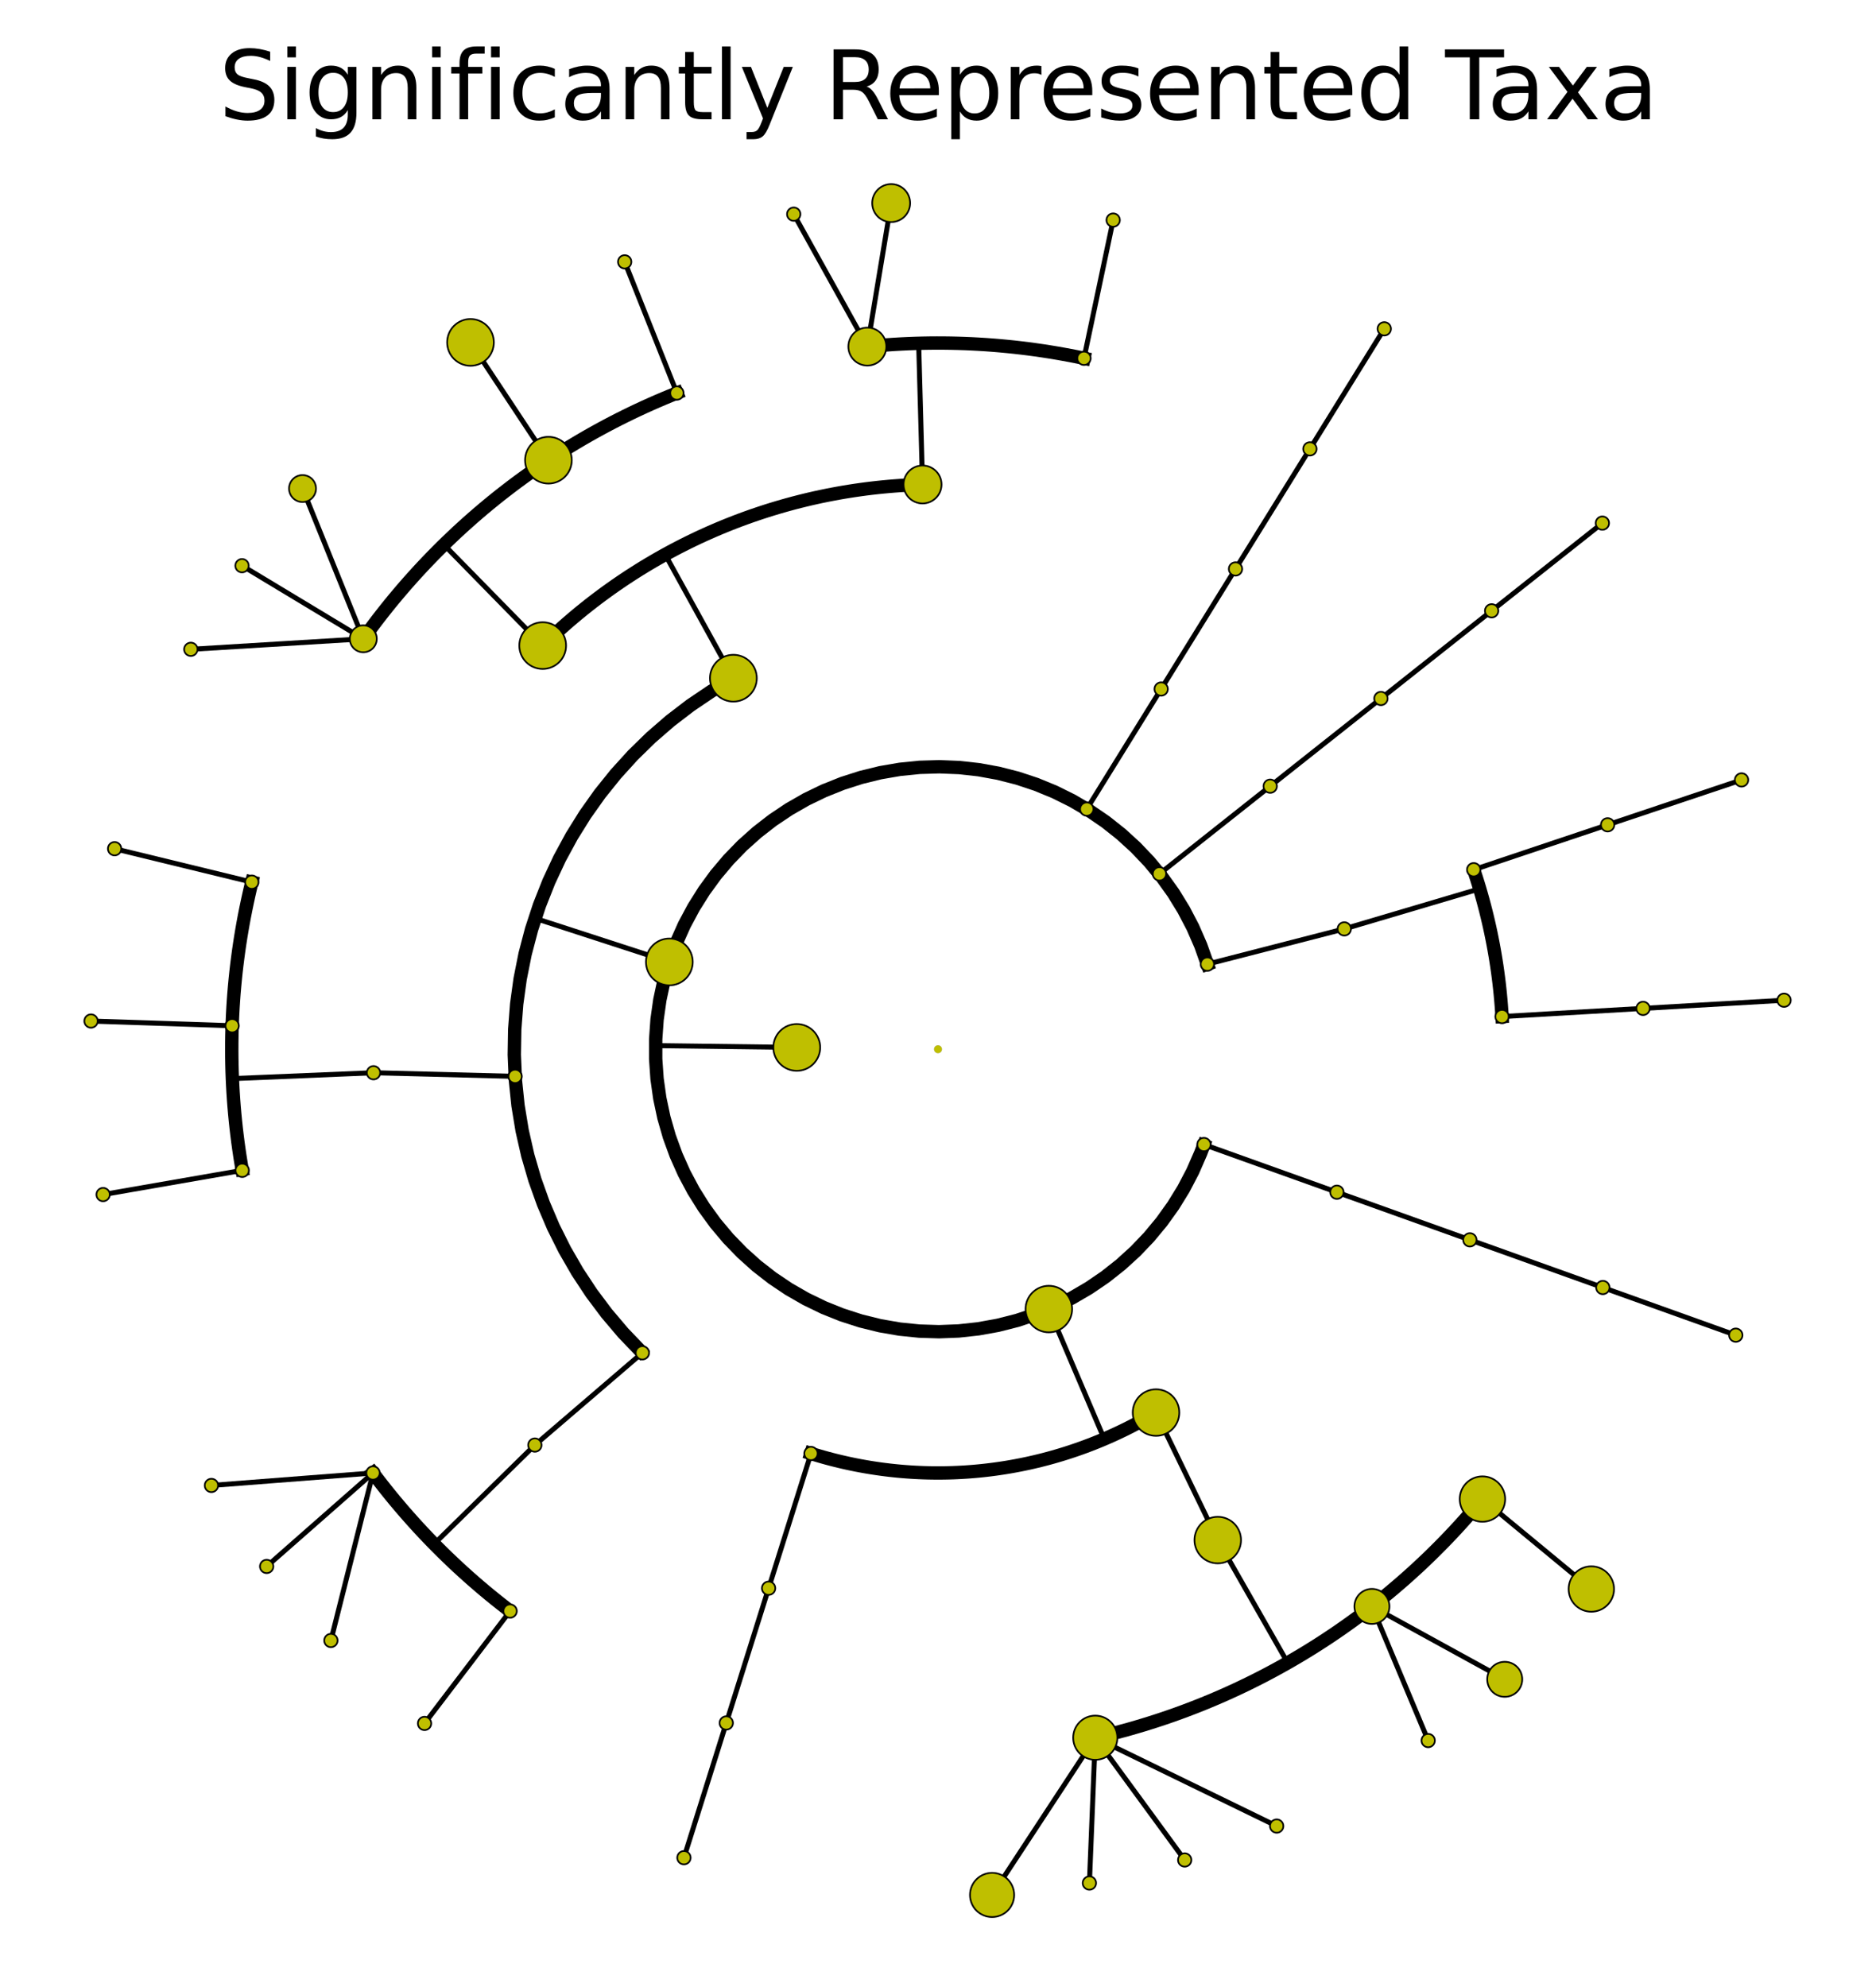 <?xml version="1.0" encoding="utf-8" standalone="no"?>
<!DOCTYPE svg PUBLIC "-//W3C//DTD SVG 1.1//EN"
  "http://www.w3.org/Graphics/SVG/1.1/DTD/svg11.dtd">
<svg xmlns:xlink="http://www.w3.org/1999/xlink" width="280.512pt" height="297.15pt" viewBox="0 0 280.512 297.15" xmlns="http://www.w3.org/2000/svg" version="1.1">
 <defs>
  <style type="text/css">*{stroke-linejoin: round; stroke-linecap: butt}</style>
 </defs>
 <g id="figure_1">
  <g id="patch_1">
   <path d="M -0 297.15 
L 280.512 297.15 
L 280.512 0 
L -0 0 
z
" style="fill: #ffffff"/>
  </g>
  <g id="axes_1">
   <g id="matplotlib.axis_1"/>
   <g id="matplotlib.axis_2"/>
   <g id="line2d_1">
    <path d="M 245.679 150.785 
L 266.764 149.564 
" clip-path="url(#p74cd8c6cef)" style="fill: none; stroke: #000000; stroke-width: 0.75; stroke-linecap: square"/>
   </g>
   <g id="line2d_2">
    <path d="M 224.595 152.007 
L 245.679 150.785 
" clip-path="url(#p74cd8c6cef)" style="fill: none; stroke: #000000; stroke-width: 0.75; stroke-linecap: square"/>
   </g>
   <g id="line2d_3"/>
   <g id="line2d_4">
    <path d="M 240.382 123.335 
L 260.407 116.623 
" clip-path="url(#p74cd8c6cef)" style="fill: none; stroke: #000000; stroke-width: 0.75; stroke-linecap: square"/>
   </g>
   <g id="line2d_5">
    <path d="M 220.357 130.047 
L 240.382 123.335 
" clip-path="url(#p74cd8c6cef)" style="fill: none; stroke: #000000; stroke-width: 0.75; stroke-linecap: square"/>
   </g>
   <g id="line2d_6"/>
   <g id="line2d_7">
    <path d="M 201.007 138.898 
L 221.257 132.899 
" clip-path="url(#p74cd8c6cef)" style="fill: none; stroke: #000000; stroke-width: 0.75; stroke-linecap: square"/>
   </g>
   <g id="line2d_8">
    <path d="M 224.595 152.007 
L 224.541 151.164 
L 224.48 150.321 
L 224.41 149.479 
L 224.332 148.638 
L 224.245 147.798 
L 224.15 146.959 
L 224.046 146.12 
L 223.934 145.283 
L 223.814 144.447 
L 223.685 143.612 
L 223.548 142.778 
L 223.403 141.946 
L 223.249 141.115 
L 223.087 140.286 
L 222.917 139.458 
L 222.739 138.633 
L 222.552 137.809 
L 222.357 136.987 
L 222.154 136.167 
L 221.943 135.349 
L 221.723 134.533 
L 221.495 133.72 
L 221.26 132.908 
L 221.016 132.1 
L 220.764 131.293 
L 220.504 130.489 
" clip-path="url(#p74cd8c6cef)" style="fill: none; stroke: #000000; stroke-width: 2; stroke-linecap: square"/>
   </g>
   <g id="line2d_9">
    <path d="M 180.534 144.171 
L 201.007 138.898 
" clip-path="url(#p74cd8c6cef)" style="fill: none; stroke: #000000; stroke-width: 0.75; stroke-linecap: square"/>
   </g>
   <g id="line2d_10"/>
   <g id="line2d_11">
    <path d="M 223.041 91.334 
L 239.597 78.222 
" clip-path="url(#p74cd8c6cef)" style="fill: none; stroke: #000000; stroke-width: 0.75; stroke-linecap: square"/>
   </g>
   <g id="line2d_12">
    <path d="M 206.484 104.446 
L 223.041 91.334 
" clip-path="url(#p74cd8c6cef)" style="fill: none; stroke: #000000; stroke-width: 0.75; stroke-linecap: square"/>
   </g>
   <g id="line2d_13"/>
   <g id="line2d_14">
    <path d="M 189.927 117.558 
L 206.484 104.446 
" clip-path="url(#p74cd8c6cef)" style="fill: none; stroke: #000000; stroke-width: 0.75; stroke-linecap: square"/>
   </g>
   <g id="line2d_15"/>
   <g id="line2d_16">
    <path d="M 173.37 130.67 
L 189.927 117.558 
" clip-path="url(#p74cd8c6cef)" style="fill: none; stroke: #000000; stroke-width: 0.75; stroke-linecap: square"/>
   </g>
   <g id="line2d_17"/>
   <g id="line2d_18">
    <path d="M 195.865 67.122 
L 206.987 49.167 
" clip-path="url(#p74cd8c6cef)" style="fill: none; stroke: #000000; stroke-width: 0.75; stroke-linecap: square"/>
   </g>
   <g id="line2d_19">
    <path d="M 184.743 85.076 
L 195.865 67.122 
" clip-path="url(#p74cd8c6cef)" style="fill: none; stroke: #000000; stroke-width: 0.75; stroke-linecap: square"/>
   </g>
   <g id="line2d_20"/>
   <g id="line2d_21">
    <path d="M 173.621 103.031 
L 184.743 85.076 
" clip-path="url(#p74cd8c6cef)" style="fill: none; stroke: #000000; stroke-width: 0.75; stroke-linecap: square"/>
   </g>
   <g id="line2d_22"/>
   <g id="line2d_23">
    <path d="M 162.5 120.985 
L 173.621 103.031 
" clip-path="url(#p74cd8c6cef)" style="fill: none; stroke: #000000; stroke-width: 0.75; stroke-linecap: square"/>
   </g>
   <g id="line2d_24"/>
   <g id="line2d_25">
    <path d="M 162.083 53.574 
L 166.448 32.91 
" clip-path="url(#p74cd8c6cef)" style="fill: none; stroke: #000000; stroke-width: 0.75; stroke-linecap: square"/>
   </g>
   <g id="line2d_26">
    <path d="M 129.689 51.824 
L 133.252 30.368 
" clip-path="url(#p74cd8c6cef)" style="fill: none; stroke: #000000; stroke-width: 0.75; stroke-linecap: square"/>
   </g>
   <g id="line2d_27">
    <path d="M 129.689 51.824 
L 118.685 32.023 
" clip-path="url(#p74cd8c6cef)" style="fill: none; stroke: #000000; stroke-width: 0.75; stroke-linecap: square"/>
   </g>
   <g id="line2d_28">
    <path d="M 137.944 72.445 
L 137.365 51.333 
" clip-path="url(#p74cd8c6cef)" style="fill: none; stroke: #000000; stroke-width: 0.75; stroke-linecap: square"/>
   </g>
   <g id="line2d_29">
    <path d="M 162.083 53.574 
L 161.049 53.361 
L 160.012 53.158 
L 158.974 52.966 
L 157.934 52.784 
L 156.892 52.612 
L 155.848 52.451 
L 154.803 52.301 
L 153.756 52.16 
L 152.708 52.031 
L 151.659 51.911 
L 150.609 51.803 
L 149.557 51.704 
L 148.505 51.616 
L 147.452 51.539 
L 146.398 51.473 
L 145.343 51.416 
L 144.288 51.371 
L 143.233 51.336 
L 142.177 51.311 
L 141.121 51.297 
L 140.065 51.294 
L 139.009 51.301 
L 137.954 51.319 
L 136.898 51.347 
L 135.843 51.386 
L 134.788 51.435 
L 133.733 51.495 
L 132.68 51.566 
L 131.627 51.647 
L 130.575 51.739 
" clip-path="url(#p74cd8c6cef)" style="fill: none; stroke: #000000; stroke-width: 2; stroke-linecap: square"/>
   </g>
   <g id="line2d_30">
    <path d="M 101.214 58.776 
L 93.406 39.153 
" clip-path="url(#p74cd8c6cef)" style="fill: none; stroke: #000000; stroke-width: 0.75; stroke-linecap: square"/>
   </g>
   <g id="line2d_31">
    <path d="M 82.004 68.814 
L 70.353 51.198 
" clip-path="url(#p74cd8c6cef)" style="fill: none; stroke: #000000; stroke-width: 0.75; stroke-linecap: square"/>
   </g>
   <g id="line2d_32">
    <path d="M 54.321 95.522 
L 45.237 73.053 
" clip-path="url(#p74cd8c6cef)" style="fill: none; stroke: #000000; stroke-width: 0.75; stroke-linecap: square"/>
   </g>
   <g id="line2d_33">
    <path d="M 54.321 95.522 
L 36.189 84.589 
" clip-path="url(#p74cd8c6cef)" style="fill: none; stroke: #000000; stroke-width: 0.75; stroke-linecap: square"/>
   </g>
   <g id="line2d_34">
    <path d="M 54.321 95.522 
L 28.534 97.092 
" clip-path="url(#p74cd8c6cef)" style="fill: none; stroke: #000000; stroke-width: 0.75; stroke-linecap: square"/>
   </g>
   <g id="line2d_35">
    <path d="M 81.146 96.537 
L 66.369 81.448 
" clip-path="url(#p74cd8c6cef)" style="fill: none; stroke: #000000; stroke-width: 0.75; stroke-linecap: square"/>
   </g>
   <g id="line2d_36">
    <path d="M 101.214 58.776 
L 100.235 59.171 
L 99.26 59.577 
L 98.288 59.991 
L 97.322 60.416 
L 96.359 60.85 
L 95.401 61.294 
L 94.447 61.747 
L 93.498 62.21 
L 92.553 62.682 
L 91.614 63.164 
L 90.679 63.655 
L 89.749 64.156 
L 88.824 64.665 
L 87.904 65.184 
L 86.99 65.712 
L 86.081 66.249 
L 85.177 66.796 
L 84.279 67.351 
L 83.386 67.915 
L 82.499 68.488 
L 81.618 69.07 
L 80.743 69.661 
L 79.873 70.261 
L 79.01 70.869 
L 78.153 71.486 
L 77.302 72.111 
L 76.457 72.745 
L 75.619 73.387 
L 74.787 74.037 
L 73.962 74.696 
L 73.143 75.363 
L 72.331 76.038 
L 71.526 76.722 
L 70.728 77.413 
L 69.937 78.112 
L 69.152 78.819 
L 68.375 79.534 
L 67.605 80.257 
L 66.842 80.987 
L 66.087 81.725 
L 65.339 82.471 
L 64.599 83.223 
L 63.866 83.984 
L 63.14 84.751 
L 62.423 85.526 
L 61.713 86.308 
L 61.011 87.097 
L 60.317 87.893 
L 59.631 88.696 
L 58.953 89.505 
L 58.283 90.322 
L 57.622 91.145 
L 56.968 91.974 
L 56.323 92.81 
L 55.687 93.653 
L 55.059 94.502 
L 54.439 95.357 
" clip-path="url(#p74cd8c6cef)" style="fill: none; stroke: #000000; stroke-width: 2; stroke-linecap: square"/>
   </g>
   <g id="line2d_37">
    <path d="M 109.659 101.411 
L 99.46 82.917 
" clip-path="url(#p74cd8c6cef)" style="fill: none; stroke: #000000; stroke-width: 0.75; stroke-linecap: square"/>
   </g>
   <g id="line2d_38">
    <path d="M 137.944 72.445 
L 137.099 72.473 
L 136.255 72.509 
L 135.411 72.553 
L 134.568 72.605 
L 133.726 72.667 
L 132.884 72.736 
L 132.043 72.814 
L 131.202 72.9 
L 130.363 72.995 
L 129.524 73.098 
L 128.687 73.21 
L 127.851 73.33 
L 127.016 73.458 
L 126.182 73.594 
L 125.35 73.739 
L 124.519 73.893 
L 123.69 74.054 
L 122.862 74.224 
L 122.036 74.402 
L 121.212 74.588 
L 120.39 74.783 
L 119.57 74.986 
L 118.752 75.196 
L 117.936 75.416 
L 117.123 75.643 
L 116.311 75.878 
L 115.502 76.122 
L 114.696 76.373 
L 113.892 76.633 
L 113.091 76.901 
L 112.292 77.176 
L 111.496 77.46 
L 110.703 77.751 
L 109.913 78.051 
L 109.127 78.358 
L 108.343 78.674 
L 107.562 78.997 
L 106.785 79.327 
L 106.011 79.666 
L 105.24 80.012 
L 104.473 80.366 
L 103.71 80.728 
L 102.95 81.097 
L 102.194 81.474 
L 101.442 81.858 
L 100.693 82.25 
L 99.949 82.65 
L 99.208 83.056 
L 98.472 83.471 
L 97.74 83.892 
L 97.012 84.321 
L 96.288 84.757 
L 95.569 85.2 
L 94.855 85.651 
L 94.144 86.108 
L 93.439 86.573 
L 92.738 87.045 
L 92.042 87.523 
L 91.351 88.009 
L 90.664 88.501 
L 89.983 89.001 
L 89.306 89.507 
L 88.635 90.02 
L 87.969 90.539 
L 87.308 91.065 
L 86.652 91.598 
L 86.002 92.137 
L 85.357 92.683 
L 84.718 93.235 
L 84.084 93.794 
L 83.456 94.359 
L 82.834 94.93 
L 82.217 95.507 
L 81.606 96.091 
" clip-path="url(#p74cd8c6cef)" style="fill: none; stroke: #000000; stroke-width: 2; stroke-linecap: square"/>
   </g>
   <g id="line2d_39">
    <path d="M 37.655 131.906 
L 17.135 126.909 
" clip-path="url(#p74cd8c6cef)" style="fill: none; stroke: #000000; stroke-width: 0.75; stroke-linecap: square"/>
   </g>
   <g id="line2d_40">
    <path d="M 34.714 153.381 
L 13.606 152.678 
" clip-path="url(#p74cd8c6cef)" style="fill: none; stroke: #000000; stroke-width: 0.75; stroke-linecap: square"/>
   </g>
   <g id="line2d_41">
    <path d="M 36.22 175.003 
L 15.413 178.625 
" clip-path="url(#p74cd8c6cef)" style="fill: none; stroke: #000000; stroke-width: 0.75; stroke-linecap: square"/>
   </g>
   <g id="line2d_42">
    <path d="M 55.849 160.408 
L 34.747 161.287 
" clip-path="url(#p74cd8c6cef)" style="fill: none; stroke: #000000; stroke-width: 0.75; stroke-linecap: square"/>
   </g>
   <g id="line2d_43">
    <path d="M 37.655 131.906 
L 37.41 132.933 
L 37.176 133.963 
L 36.952 134.995 
L 36.738 136.029 
L 36.534 137.065 
L 36.341 138.104 
L 36.158 139.144 
L 35.986 140.185 
L 35.824 141.229 
L 35.673 142.274 
L 35.532 143.321 
L 35.401 144.369 
L 35.281 145.418 
L 35.172 146.468 
L 35.073 147.519 
L 34.984 148.572 
L 34.906 149.625 
L 34.839 150.679 
L 34.782 151.733 
L 34.736 152.788 
L 34.7 153.843 
L 34.675 154.899 
L 34.66 155.955 
L 34.656 157.011 
L 34.663 158.067 
L 34.68 159.123 
L 34.707 160.178 
L 34.745 161.234 
L 34.794 162.289 
L 34.853 163.343 
L 34.923 164.397 
L 35.003 165.45 
L 35.094 166.502 
L 35.195 167.553 
L 35.307 168.603 
L 35.429 169.652 
L 35.562 170.699 
L 35.706 171.746 
L 35.859 172.79 
L 36.024 173.833 
L 36.198 174.875 
" clip-path="url(#p74cd8c6cef)" style="fill: none; stroke: #000000; stroke-width: 2; stroke-linecap: square"/>
   </g>
   <g id="line2d_44">
    <path d="M 77.026 160.951 
L 55.849 160.408 
" clip-path="url(#p74cd8c6cef)" style="fill: none; stroke: #000000; stroke-width: 0.75; stroke-linecap: square"/>
   </g>
   <g id="line2d_45"/>
   <g id="line2d_46">
    <path d="M 55.775 220.253 
L 31.611 222.119 
" clip-path="url(#p74cd8c6cef)" style="fill: none; stroke: #000000; stroke-width: 0.75; stroke-linecap: square"/>
   </g>
   <g id="line2d_47">
    <path d="M 55.775 220.253 
L 39.872 234.23 
" clip-path="url(#p74cd8c6cef)" style="fill: none; stroke: #000000; stroke-width: 0.75; stroke-linecap: square"/>
   </g>
   <g id="line2d_48">
    <path d="M 55.775 220.253 
L 49.476 245.307 
" clip-path="url(#p74cd8c6cef)" style="fill: none; stroke: #000000; stroke-width: 0.75; stroke-linecap: square"/>
   </g>
   <g id="line2d_49">
    <path d="M 76.275 240.905 
L 63.479 257.707 
" clip-path="url(#p74cd8c6cef)" style="fill: none; stroke: #000000; stroke-width: 0.75; stroke-linecap: square"/>
   </g>
   <g id="line2d_50">
    <path d="M 79.976 216.081 
L 64.905 230.878 
" clip-path="url(#p74cd8c6cef)" style="fill: none; stroke: #000000; stroke-width: 0.75; stroke-linecap: square"/>
   </g>
   <g id="line2d_51">
    <path d="M 55.775 220.253 
L 56.413 221.094 
L 57.059 221.929 
L 57.714 222.758 
L 58.376 223.58 
L 59.047 224.396 
L 59.726 225.204 
L 60.413 226.006 
L 61.109 226.801 
L 61.812 227.589 
L 62.522 228.37 
L 63.241 229.144 
L 63.967 229.91 
L 64.701 230.67 
L 65.443 231.421 
L 66.192 232.166 
L 66.948 232.903 
L 67.712 233.632 
L 68.483 234.353 
L 69.261 235.067 
L 70.046 235.773 
L 70.839 236.471 
L 71.638 237.162 
L 72.444 237.844 
L 73.257 238.518 
L 74.077 239.184 
L 74.903 239.841 
L 75.735 240.491 
" clip-path="url(#p74cd8c6cef)" style="fill: none; stroke: #000000; stroke-width: 2; stroke-linecap: square"/>
   </g>
   <g id="line2d_52">
    <path d="M 96.054 202.289 
L 79.976 216.081 
" clip-path="url(#p74cd8c6cef)" style="fill: none; stroke: #000000; stroke-width: 0.75; stroke-linecap: square"/>
   </g>
   <g id="line2d_53"/>
   <g id="line2d_54">
    <path d="M 100.084 143.839 
L 79.998 137.311 
" clip-path="url(#p74cd8c6cef)" style="fill: none; stroke: #000000; stroke-width: 0.75; stroke-linecap: square"/>
   </g>
   <g id="line2d_55">
    <path d="M 109.659 101.411 
L 106.387 103.346 
L 103.237 105.473 
L 100.22 107.786 
L 97.347 110.275 
L 94.629 112.932 
L 92.075 115.747 
L 89.694 118.71 
L 87.496 121.81 
L 85.487 125.037 
L 83.675 128.379 
L 82.067 131.823 
L 80.669 135.357 
L 79.484 138.969 
L 78.519 142.645 
L 77.776 146.373 
L 77.257 150.139 
L 76.965 153.928 
L 76.902 157.729 
L 77.066 161.526 
L 77.457 165.307 
L 78.075 169.058 
L 78.916 172.765 
L 79.978 176.414 
L 81.257 179.994 
L 82.748 183.49 
L 84.447 186.89 
L 86.346 190.183 
L 88.439 193.356 
L 90.718 196.397 
L 93.176 199.297 
L 95.804 202.043 
L 95.804 202.043 
" clip-path="url(#p74cd8c6cef)" style="fill: none; stroke: #000000; stroke-width: 2; stroke-linecap: square"/>
   </g>
   <g id="line2d_56">
    <path d="M 108.599 257.637 
L 102.267 277.786 
" clip-path="url(#p74cd8c6cef)" style="fill: none; stroke: #000000; stroke-width: 0.75; stroke-linecap: square"/>
   </g>
   <g id="line2d_57">
    <path d="M 114.93 237.488 
L 108.599 257.637 
" clip-path="url(#p74cd8c6cef)" style="fill: none; stroke: #000000; stroke-width: 0.75; stroke-linecap: square"/>
   </g>
   <g id="line2d_58"/>
   <g id="line2d_59">
    <path d="M 121.262 217.34 
L 114.93 237.488 
" clip-path="url(#p74cd8c6cef)" style="fill: none; stroke: #000000; stroke-width: 0.75; stroke-linecap: square"/>
   </g>
   <g id="line2d_60"/>
   <g id="line2d_61">
    <path d="M 163.77 259.843 
L 148.344 283.355 
" clip-path="url(#p74cd8c6cef)" style="fill: none; stroke: #000000; stroke-width: 0.75; stroke-linecap: square"/>
   </g>
   <g id="line2d_62">
    <path d="M 163.77 259.843 
L 162.895 281.575 
" clip-path="url(#p74cd8c6cef)" style="fill: none; stroke: #000000; stroke-width: 0.75; stroke-linecap: square"/>
   </g>
   <g id="line2d_63">
    <path d="M 163.77 259.843 
L 177.144 278.126 
" clip-path="url(#p74cd8c6cef)" style="fill: none; stroke: #000000; stroke-width: 0.75; stroke-linecap: square"/>
   </g>
   <g id="line2d_64">
    <path d="M 163.77 259.843 
L 190.9 273.054 
" clip-path="url(#p74cd8c6cef)" style="fill: none; stroke: #000000; stroke-width: 0.75; stroke-linecap: square"/>
   </g>
   <g id="line2d_65">
    <path d="M 205.141 240.208 
L 213.549 260.267 
" clip-path="url(#p74cd8c6cef)" style="fill: none; stroke: #000000; stroke-width: 0.75; stroke-linecap: square"/>
   </g>
   <g id="line2d_66">
    <path d="M 205.141 240.208 
L 224.998 251.11 
" clip-path="url(#p74cd8c6cef)" style="fill: none; stroke: #000000; stroke-width: 0.75; stroke-linecap: square"/>
   </g>
   <g id="line2d_67">
    <path d="M 221.663 224.157 
L 237.944 237.61 
" clip-path="url(#p74cd8c6cef)" style="fill: none; stroke: #000000; stroke-width: 0.75; stroke-linecap: square"/>
   </g>
   <g id="line2d_68">
    <path d="M 182.086 230.291 
L 192.543 248.64 
" clip-path="url(#p74cd8c6cef)" style="fill: none; stroke: #000000; stroke-width: 0.75; stroke-linecap: square"/>
   </g>
   <g id="line2d_69">
    <path d="M 163.77 259.843 
L 164.798 259.602 
L 165.824 259.352 
L 166.847 259.091 
L 167.868 258.82 
L 168.886 258.539 
L 169.901 258.247 
L 170.913 257.946 
L 171.922 257.634 
L 172.928 257.313 
L 173.93 256.981 
L 174.929 256.639 
L 175.925 256.287 
L 176.917 255.926 
L 177.906 255.554 
L 178.89 255.173 
L 179.871 254.781 
L 180.848 254.38 
L 181.821 253.97 
L 182.79 253.549 
L 183.754 253.119 
L 184.714 252.679 
L 185.67 252.23 
L 186.621 251.771 
L 187.567 251.303 
L 188.509 250.825 
L 189.446 250.338 
L 190.378 249.841 
L 191.305 249.335 
L 192.227 248.82 
L 193.143 248.296 
L 194.055 247.762 
L 194.961 247.22 
L 195.861 246.668 
L 196.756 246.108 
L 197.645 245.538 
L 198.529 244.96 
L 199.407 244.373 
L 200.278 243.777 
L 201.144 243.172 
L 202.004 242.559 
L 202.857 241.937 
L 203.705 241.307 
L 204.546 240.668 
L 205.38 240.021 
L 206.208 239.366 
L 207.03 238.702 
L 207.844 238.031 
L 208.652 237.351 
L 209.453 236.663 
L 210.248 235.967 
L 211.035 235.263 
L 211.815 234.551 
L 212.588 233.832 
L 213.354 233.105 
L 214.112 232.37 
L 214.863 231.627 
L 215.607 230.878 
L 216.343 230.12 
L 217.071 229.356 
L 217.792 228.584 
L 218.505 227.805 
L 219.21 227.019 
L 219.908 226.226 
L 220.597 225.426 
L 221.278 224.619 
" clip-path="url(#p74cd8c6cef)" style="fill: none; stroke: #000000; stroke-width: 2; stroke-linecap: square"/>
   </g>
   <g id="line2d_70">
    <path d="M 172.857 211.223 
L 182.086 230.291 
" clip-path="url(#p74cd8c6cef)" style="fill: none; stroke: #000000; stroke-width: 0.75; stroke-linecap: square"/>
   </g>
   <g id="line2d_71"/>
   <g id="line2d_72">
    <path d="M 156.83 195.746 
L 165.117 215.173 
" clip-path="url(#p74cd8c6cef)" style="fill: none; stroke: #000000; stroke-width: 0.75; stroke-linecap: square"/>
   </g>
   <g id="line2d_73">
    <path d="M 121.262 217.34 
L 121.867 217.527 
L 122.474 217.707 
L 123.083 217.882 
L 123.694 218.051 
L 124.306 218.213 
L 124.92 218.37 
L 125.536 218.52 
L 126.153 218.664 
L 126.771 218.802 
L 127.391 218.934 
L 128.012 219.06 
L 128.634 219.179 
L 129.258 219.292 
L 129.882 219.399 
L 130.508 219.499 
L 131.134 219.594 
L 131.762 219.682 
L 132.39 219.764 
L 133.019 219.839 
L 133.649 219.908 
L 134.279 219.971 
L 134.91 220.028 
L 135.542 220.078 
L 136.174 220.122 
L 136.807 220.16 
L 137.439 220.191 
L 138.073 220.216 
L 138.706 220.235 
L 139.339 220.247 
L 139.973 220.253 
L 140.607 220.253 
L 141.24 220.246 
L 141.874 220.233 
L 142.507 220.214 
L 143.14 220.188 
L 143.773 220.156 
L 144.405 220.118 
L 145.037 220.073 
L 145.669 220.022 
L 146.3 219.965 
L 146.93 219.901 
L 147.56 219.831 
L 148.189 219.755 
L 148.817 219.673 
L 149.444 219.584 
L 150.071 219.489 
L 150.696 219.388 
L 151.321 219.28 
L 151.944 219.166 
L 152.566 219.046 
L 153.187 218.92 
L 153.807 218.788 
L 154.425 218.649 
L 155.042 218.504 
L 155.657 218.354 
L 156.271 218.196 
L 156.883 218.033 
L 157.494 217.864 
L 158.102 217.688 
L 158.71 217.507 
L 159.315 217.319 
L 159.918 217.126 
L 160.519 216.926 
L 161.119 216.721 
L 161.716 216.509 
L 162.311 216.291 
L 162.904 216.068 
L 163.494 215.838 
L 164.083 215.603 
L 164.669 215.362 
L 165.252 215.115 
L 165.833 214.862 
L 166.411 214.603 
L 166.987 214.339 
L 167.56 214.069 
L 168.131 213.793 
L 168.698 213.511 
L 169.263 213.224 
L 169.825 212.931 
L 170.384 212.633 
L 170.94 212.329 
L 171.492 212.019 
L 172.042 211.704 
L 172.589 211.383 
" clip-path="url(#p74cd8c6cef)" style="fill: none; stroke: #000000; stroke-width: 2; stroke-linecap: square"/>
   </g>
   <g id="line2d_74">
    <path d="M 239.664 192.523 
L 259.545 199.649 
" clip-path="url(#p74cd8c6cef)" style="fill: none; stroke: #000000; stroke-width: 0.75; stroke-linecap: square"/>
   </g>
   <g id="line2d_75">
    <path d="M 219.782 185.397 
L 239.664 192.523 
" clip-path="url(#p74cd8c6cef)" style="fill: none; stroke: #000000; stroke-width: 0.75; stroke-linecap: square"/>
   </g>
   <g id="line2d_76"/>
   <g id="line2d_77">
    <path d="M 199.901 178.271 
L 219.782 185.397 
" clip-path="url(#p74cd8c6cef)" style="fill: none; stroke: #000000; stroke-width: 0.75; stroke-linecap: square"/>
   </g>
   <g id="line2d_78"/>
   <g id="line2d_79">
    <path d="M 180.019 171.145 
L 199.901 178.271 
" clip-path="url(#p74cd8c6cef)" style="fill: none; stroke: #000000; stroke-width: 0.75; stroke-linecap: square"/>
   </g>
   <g id="line2d_80"/>
   <g id="line2d_81">
    <path d="M 119.138 156.623 
L 98.019 156.352 
" clip-path="url(#p74cd8c6cef)" style="fill: none; stroke: #000000; stroke-width: 0.75; stroke-linecap: square"/>
   </g>
   <g id="line2d_82">
    <path d="M 180.534 144.171 
L 179.546 141.385 
L 178.365 138.675 
L 176.997 136.054 
L 175.45 133.535 
L 173.73 131.131 
L 171.846 128.853 
L 169.807 126.712 
L 167.624 124.719 
L 165.306 122.883 
L 162.866 121.215 
L 160.315 119.721 
L 157.666 118.409 
L 154.932 117.285 
L 152.125 116.356 
L 149.261 115.625 
L 146.352 115.096 
L 143.414 114.772 
L 140.46 114.654 
L 137.505 114.743 
L 134.564 115.039 
L 131.65 115.54 
L 128.779 116.243 
L 125.964 117.145 
L 123.219 118.242 
L 120.557 119.528 
L 117.992 120.998 
L 115.536 122.643 
L 113.201 124.456 
L 110.998 126.427 
L 108.939 128.548 
L 107.033 130.808 
L 105.29 133.196 
L 103.718 135.7 
L 102.325 138.307 
L 101.118 141.006 
L 100.103 143.782 
L 99.284 146.622 
L 98.666 149.513 
L 98.251 152.44 
L 98.043 155.389 
L 98.041 158.345 
L 98.246 161.294 
L 98.657 164.222 
L 99.271 167.114 
L 100.086 169.955 
L 101.098 172.733 
L 102.302 175.433 
L 103.691 178.042 
L 105.26 180.548 
L 107 182.937 
L 108.903 185.2 
L 110.96 187.323 
L 113.16 189.298 
L 115.493 191.114 
L 117.947 192.762 
L 120.51 194.234 
L 123.17 195.524 
L 125.914 196.624 
L 128.728 197.53 
L 131.598 198.237 
L 134.511 198.741 
L 137.452 199.041 
L 140.407 199.134 
L 143.361 199.02 
L 146.3 198.699 
L 149.209 198.174 
L 152.074 197.447 
L 154.882 196.521 
L 157.618 195.401 
L 160.268 194.092 
L 162.821 192.601 
L 165.263 190.936 
L 167.583 189.103 
L 169.769 187.113 
L 171.81 184.975 
L 173.697 182.699 
L 175.42 180.297 
L 176.971 177.78 
L 178.342 175.161 
L 179.526 172.453 
L 179.975 171.268 
L 179.975 171.268 
" clip-path="url(#p74cd8c6cef)" style="fill: none; stroke: #000000; stroke-width: 2; stroke-linecap: square"/>
   </g>
   <g id="line2d_83">
    <defs>
     <path id="mbd14ee1274" d="M 0 3.494 
C 0.927 3.494 1.815 3.126 2.471 2.471 
C 3.126 1.815 3.494 0.927 3.494 0 
C 3.494 -0.927 3.126 -1.815 2.471 -2.471 
C 1.815 -3.126 0.927 -3.494 0 -3.494 
C -0.927 -3.494 -1.815 -3.126 -2.471 -2.471 
C -3.126 -1.815 -3.494 -0.927 -3.494 0 
C -3.494 0.927 -3.126 1.815 -2.471 2.471 
C -1.815 3.126 -0.927 3.494 0 3.494 
z
" style="stroke: #000000; stroke-width: 0.25"/>
    </defs>
    <g clip-path="url(#p74cd8c6cef)">
     <use xlink:href="#mbd14ee1274" x="70.353" y="51.198" style="fill: #bfbf00; stroke: #000000; stroke-width: 0.25"/>
    </g>
   </g>
   <g id="line2d_84">
    <g clip-path="url(#p74cd8c6cef)">
     <use xlink:href="#mbd14ee1274" x="82.004" y="68.814" style="fill: #bfbf00; stroke: #000000; stroke-width: 0.25"/>
    </g>
   </g>
   <g id="line2d_85">
    <defs>
     <path id="m9a7a0b55c3" d="M 0 2.015 
C 0.534 2.015 1.047 1.802 1.425 1.425 
C 1.802 1.047 2.015 0.534 2.015 0 
C 2.015 -0.534 1.802 -1.047 1.425 -1.425 
C 1.047 -1.802 0.534 -2.015 0 -2.015 
C -0.534 -2.015 -1.047 -1.802 -1.425 -1.425 
C -1.802 -1.047 -2.015 -0.534 -2.015 0 
C -2.015 0.534 -1.802 1.047 -1.425 1.425 
C -1.047 1.802 -0.534 2.015 0 2.015 
z
" style="stroke: #000000; stroke-width: 0.25"/>
    </defs>
    <g clip-path="url(#p74cd8c6cef)">
     <use xlink:href="#m9a7a0b55c3" x="45.237" y="73.053" style="fill: #bfbf00; stroke: #000000; stroke-width: 0.25"/>
    </g>
   </g>
   <g id="line2d_86">
    <defs>
     <path id="m7a3e0d92d8" d="M 0 1 
C 0.265 1 0.52 0.895 0.707 0.707 
C 0.895 0.52 1 0.265 1 0 
C 1 -0.265 0.895 -0.52 0.707 -0.707 
C 0.52 -0.895 0.265 -1 0 -1 
C -0.265 -1 -0.52 -0.895 -0.707 -0.707 
C -0.895 -0.52 -1 -0.265 -1 0 
C -1 0.265 -0.895 0.52 -0.707 0.707 
C -0.52 0.895 -0.265 1 0 1 
z
" style="stroke: #000000; stroke-width: 0.25"/>
    </defs>
    <g clip-path="url(#p74cd8c6cef)">
     <use xlink:href="#m7a3e0d92d8" x="36.189" y="84.589" style="fill: #bfbf00; stroke: #000000; stroke-width: 0.25"/>
    </g>
   </g>
   <g id="line2d_87">
    <g clip-path="url(#p74cd8c6cef)">
     <use xlink:href="#m7a3e0d92d8" x="28.534" y="97.092" style="fill: #bfbf00; stroke: #000000; stroke-width: 0.25"/>
    </g>
   </g>
   <g id="line2d_88">
    <g clip-path="url(#p74cd8c6cef)">
     <use xlink:href="#m9a7a0b55c3" x="54.321" y="95.522" style="fill: #bfbf00; stroke: #000000; stroke-width: 0.25"/>
    </g>
   </g>
   <g id="line2d_89">
    <g clip-path="url(#p74cd8c6cef)">
     <use xlink:href="#m7a3e0d92d8" x="93.406" y="39.153" style="fill: #bfbf00; stroke: #000000; stroke-width: 0.25"/>
    </g>
   </g>
   <g id="line2d_90">
    <g clip-path="url(#p74cd8c6cef)">
     <use xlink:href="#m7a3e0d92d8" x="101.214" y="58.776" style="fill: #bfbf00; stroke: #000000; stroke-width: 0.25"/>
    </g>
   </g>
   <g id="line2d_91">
    <g clip-path="url(#p74cd8c6cef)">
     <use xlink:href="#mbd14ee1274" x="81.146" y="96.537" style="fill: #bfbf00; stroke: #000000; stroke-width: 0.25"/>
    </g>
   </g>
   <g id="line2d_92">
    <defs>
     <path id="m5258db9d62" d="M 0 2.837 
C 0.752 2.837 1.474 2.538 2.006 2.006 
C 2.538 1.474 2.837 0.752 2.837 0 
C 2.837 -0.752 2.538 -1.474 2.006 -2.006 
C 1.474 -2.538 0.752 -2.837 0 -2.837 
C -0.752 -2.837 -1.474 -2.538 -2.006 -2.006 
C -2.538 -1.474 -2.837 -0.752 -2.837 0 
C -2.837 0.752 -2.538 1.474 -2.006 2.006 
C -1.474 2.538 -0.752 2.837 0 2.837 
z
" style="stroke: #000000; stroke-width: 0.25"/>
    </defs>
    <g clip-path="url(#p74cd8c6cef)">
     <use xlink:href="#m5258db9d62" x="133.252" y="30.368" style="fill: #bfbf00; stroke: #000000; stroke-width: 0.25"/>
    </g>
   </g>
   <g id="line2d_93">
    <g clip-path="url(#p74cd8c6cef)">
     <use xlink:href="#m7a3e0d92d8" x="118.685" y="32.023" style="fill: #bfbf00; stroke: #000000; stroke-width: 0.25"/>
    </g>
   </g>
   <g id="line2d_94">
    <g clip-path="url(#p74cd8c6cef)">
     <use xlink:href="#m5258db9d62" x="129.689" y="51.824" style="fill: #bfbf00; stroke: #000000; stroke-width: 0.25"/>
    </g>
   </g>
   <g id="line2d_95">
    <g clip-path="url(#p74cd8c6cef)">
     <use xlink:href="#m7a3e0d92d8" x="166.448" y="32.91" style="fill: #bfbf00; stroke: #000000; stroke-width: 0.25"/>
    </g>
   </g>
   <g id="line2d_96">
    <g clip-path="url(#p74cd8c6cef)">
     <use xlink:href="#m7a3e0d92d8" x="162.083" y="53.574" style="fill: #bfbf00; stroke: #000000; stroke-width: 0.25"/>
    </g>
   </g>
   <g id="line2d_97">
    <g clip-path="url(#p74cd8c6cef)">
     <use xlink:href="#m5258db9d62" x="137.944" y="72.445" style="fill: #bfbf00; stroke: #000000; stroke-width: 0.25"/>
    </g>
   </g>
   <g id="line2d_98">
    <defs>
     <path id="m9aff1cc308" d="M 0 3.499 
C 0.928 3.499 1.818 3.13 2.474 2.474 
C 3.13 1.818 3.499 0.928 3.499 0 
C 3.499 -0.928 3.13 -1.818 2.474 -2.474 
C 1.818 -3.13 0.928 -3.499 0 -3.499 
C -0.928 -3.499 -1.818 -3.13 -2.474 -2.474 
C -3.13 -1.818 -3.499 -0.928 -3.499 0 
C -3.499 0.928 -3.13 1.818 -2.474 2.474 
C -1.818 3.13 -0.928 3.499 0 3.499 
z
" style="stroke: #000000; stroke-width: 0.25"/>
    </defs>
    <g clip-path="url(#p74cd8c6cef)">
     <use xlink:href="#m9aff1cc308" x="109.659" y="101.411" style="fill: #bfbf00; stroke: #000000; stroke-width: 0.25"/>
    </g>
   </g>
   <g id="line2d_99">
    <g clip-path="url(#p74cd8c6cef)">
     <use xlink:href="#m7a3e0d92d8" x="17.135" y="126.909" style="fill: #bfbf00; stroke: #000000; stroke-width: 0.25"/>
    </g>
   </g>
   <g id="line2d_100">
    <g clip-path="url(#p74cd8c6cef)">
     <use xlink:href="#m7a3e0d92d8" x="37.655" y="131.906" style="fill: #bfbf00; stroke: #000000; stroke-width: 0.25"/>
    </g>
   </g>
   <g id="line2d_101">
    <g clip-path="url(#p74cd8c6cef)">
     <use xlink:href="#m7a3e0d92d8" x="13.606" y="152.678" style="fill: #bfbf00; stroke: #000000; stroke-width: 0.25"/>
    </g>
   </g>
   <g id="line2d_102">
    <g clip-path="url(#p74cd8c6cef)">
     <use xlink:href="#m7a3e0d92d8" x="34.714" y="153.381" style="fill: #bfbf00; stroke: #000000; stroke-width: 0.25"/>
    </g>
   </g>
   <g id="line2d_103">
    <g clip-path="url(#p74cd8c6cef)">
     <use xlink:href="#m7a3e0d92d8" x="15.413" y="178.625" style="fill: #bfbf00; stroke: #000000; stroke-width: 0.25"/>
    </g>
   </g>
   <g id="line2d_104">
    <g clip-path="url(#p74cd8c6cef)">
     <use xlink:href="#m7a3e0d92d8" x="36.22" y="175.003" style="fill: #bfbf00; stroke: #000000; stroke-width: 0.25"/>
    </g>
   </g>
   <g id="line2d_105">
    <g clip-path="url(#p74cd8c6cef)">
     <use xlink:href="#m7a3e0d92d8" x="55.849" y="160.408" style="fill: #bfbf00; stroke: #000000; stroke-width: 0.25"/>
    </g>
   </g>
   <g id="line2d_106">
    <g clip-path="url(#p74cd8c6cef)">
     <use xlink:href="#m7a3e0d92d8" x="77.026" y="160.951" style="fill: #bfbf00; stroke: #000000; stroke-width: 0.25"/>
    </g>
   </g>
   <g id="line2d_107">
    <g clip-path="url(#p74cd8c6cef)">
     <use xlink:href="#m7a3e0d92d8" x="31.611" y="222.119" style="fill: #bfbf00; stroke: #000000; stroke-width: 0.25"/>
    </g>
   </g>
   <g id="line2d_108">
    <g clip-path="url(#p74cd8c6cef)">
     <use xlink:href="#m7a3e0d92d8" x="39.872" y="234.23" style="fill: #bfbf00; stroke: #000000; stroke-width: 0.25"/>
    </g>
   </g>
   <g id="line2d_109">
    <g clip-path="url(#p74cd8c6cef)">
     <use xlink:href="#m7a3e0d92d8" x="49.476" y="245.307" style="fill: #bfbf00; stroke: #000000; stroke-width: 0.25"/>
    </g>
   </g>
   <g id="line2d_110">
    <g clip-path="url(#p74cd8c6cef)">
     <use xlink:href="#m7a3e0d92d8" x="55.775" y="220.253" style="fill: #bfbf00; stroke: #000000; stroke-width: 0.25"/>
    </g>
   </g>
   <g id="line2d_111">
    <g clip-path="url(#p74cd8c6cef)">
     <use xlink:href="#m7a3e0d92d8" x="63.479" y="257.707" style="fill: #bfbf00; stroke: #000000; stroke-width: 0.25"/>
    </g>
   </g>
   <g id="line2d_112">
    <g clip-path="url(#p74cd8c6cef)">
     <use xlink:href="#m7a3e0d92d8" x="76.275" y="240.905" style="fill: #bfbf00; stroke: #000000; stroke-width: 0.25"/>
    </g>
   </g>
   <g id="line2d_113">
    <g clip-path="url(#p74cd8c6cef)">
     <use xlink:href="#m7a3e0d92d8" x="79.976" y="216.081" style="fill: #bfbf00; stroke: #000000; stroke-width: 0.25"/>
    </g>
   </g>
   <g id="line2d_114">
    <g clip-path="url(#p74cd8c6cef)">
     <use xlink:href="#m7a3e0d92d8" x="96.054" y="202.289" style="fill: #bfbf00; stroke: #000000; stroke-width: 0.25"/>
    </g>
   </g>
   <g id="line2d_115">
    <g clip-path="url(#p74cd8c6cef)">
     <use xlink:href="#m9aff1cc308" x="100.084" y="143.839" style="fill: #bfbf00; stroke: #000000; stroke-width: 0.25"/>
    </g>
   </g>
   <g id="line2d_116">
    <defs>
     <path id="m0dfe49d24f" d="M 0 3.394 
C 0.9 3.394 1.763 3.036 2.4 2.4 
C 3.036 1.763 3.394 0.9 3.394 0 
C 3.394 -0.9 3.036 -1.763 2.4 -2.4 
C 1.763 -3.036 0.9 -3.394 0 -3.394 
C -0.9 -3.394 -1.763 -3.036 -2.4 -2.4 
C -3.036 -1.763 -3.394 -0.9 -3.394 0 
C -3.394 0.9 -3.036 1.763 -2.4 2.4 
C -1.763 3.036 -0.9 3.394 0 3.394 
z
" style="stroke: #000000; stroke-width: 0.25"/>
    </defs>
    <g clip-path="url(#p74cd8c6cef)">
     <use xlink:href="#m0dfe49d24f" x="237.944" y="237.61" style="fill: #bfbf00; stroke: #000000; stroke-width: 0.25"/>
    </g>
   </g>
   <g id="line2d_117">
    <g clip-path="url(#p74cd8c6cef)">
     <use xlink:href="#m0dfe49d24f" x="221.663" y="224.157" style="fill: #bfbf00; stroke: #000000; stroke-width: 0.25"/>
    </g>
   </g>
   <g id="line2d_118">
    <defs>
     <path id="mb03bb91778" d="M 0 3.304 
C 0.876 3.304 1.717 2.956 2.336 2.336 
C 2.956 1.717 3.304 0.876 3.304 0 
C 3.304 -0.876 2.956 -1.717 2.336 -2.336 
C 1.717 -2.956 0.876 -3.304 0 -3.304 
C -0.876 -3.304 -1.717 -2.956 -2.336 -2.336 
C -2.956 -1.717 -3.304 -0.876 -3.304 0 
C -3.304 0.876 -2.956 1.717 -2.336 2.336 
C -1.717 2.956 -0.876 3.304 0 3.304 
z
" style="stroke: #000000; stroke-width: 0.25"/>
    </defs>
    <g clip-path="url(#p74cd8c6cef)">
     <use xlink:href="#mb03bb91778" x="148.344" y="283.355" style="fill: #bfbf00; stroke: #000000; stroke-width: 0.25"/>
    </g>
   </g>
   <g id="line2d_119">
    <g clip-path="url(#p74cd8c6cef)">
     <use xlink:href="#m7a3e0d92d8" x="162.895" y="281.575" style="fill: #bfbf00; stroke: #000000; stroke-width: 0.25"/>
    </g>
   </g>
   <g id="line2d_120">
    <g clip-path="url(#p74cd8c6cef)">
     <use xlink:href="#m7a3e0d92d8" x="177.144" y="278.126" style="fill: #bfbf00; stroke: #000000; stroke-width: 0.25"/>
    </g>
   </g>
   <g id="line2d_121">
    <g clip-path="url(#p74cd8c6cef)">
     <use xlink:href="#m7a3e0d92d8" x="190.9" y="273.054" style="fill: #bfbf00; stroke: #000000; stroke-width: 0.25"/>
    </g>
   </g>
   <g id="line2d_122">
    <g clip-path="url(#p74cd8c6cef)">
     <use xlink:href="#mb03bb91778" x="163.77" y="259.843" style="fill: #bfbf00; stroke: #000000; stroke-width: 0.25"/>
    </g>
   </g>
   <g id="line2d_123">
    <defs>
     <path id="m975e71fa37" d="M 0 2.619 
C 0.694 2.619 1.361 2.343 1.852 1.852 
C 2.343 1.361 2.619 0.694 2.619 0 
C 2.619 -0.694 2.343 -1.361 1.852 -1.852 
C 1.361 -2.343 0.694 -2.619 0 -2.619 
C -0.694 -2.619 -1.361 -2.343 -1.852 -1.852 
C -2.343 -1.361 -2.619 -0.694 -2.619 0 
C -2.619 0.694 -2.343 1.361 -1.852 1.852 
C -1.361 2.343 -0.694 2.619 0 2.619 
z
" style="stroke: #000000; stroke-width: 0.25"/>
    </defs>
    <g clip-path="url(#p74cd8c6cef)">
     <use xlink:href="#m975e71fa37" x="224.998" y="251.11" style="fill: #bfbf00; stroke: #000000; stroke-width: 0.25"/>
    </g>
   </g>
   <g id="line2d_124">
    <g clip-path="url(#p74cd8c6cef)">
     <use xlink:href="#m7a3e0d92d8" x="213.549" y="260.267" style="fill: #bfbf00; stroke: #000000; stroke-width: 0.25"/>
    </g>
   </g>
   <g id="line2d_125">
    <g clip-path="url(#p74cd8c6cef)">
     <use xlink:href="#m975e71fa37" x="205.141" y="240.208" style="fill: #bfbf00; stroke: #000000; stroke-width: 0.25"/>
    </g>
   </g>
   <g id="line2d_126">
    <defs>
     <path id="m734dc33b9e" d="M 0 3.48 
C 0.923 3.48 1.808 3.113 2.461 2.461 
C 3.113 1.808 3.48 0.923 3.48 0 
C 3.48 -0.923 3.113 -1.808 2.461 -2.461 
C 1.808 -3.113 0.923 -3.48 0 -3.48 
C -0.923 -3.48 -1.808 -3.113 -2.461 -2.461 
C -3.113 -1.808 -3.48 -0.923 -3.48 0 
C -3.48 0.923 -3.113 1.808 -2.461 2.461 
C -1.808 3.113 -0.923 3.48 0 3.48 
z
" style="stroke: #000000; stroke-width: 0.25"/>
    </defs>
    <g clip-path="url(#p74cd8c6cef)">
     <use xlink:href="#m734dc33b9e" x="182.086" y="230.291" style="fill: #bfbf00; stroke: #000000; stroke-width: 0.25"/>
    </g>
   </g>
   <g id="line2d_127">
    <g clip-path="url(#p74cd8c6cef)">
     <use xlink:href="#m734dc33b9e" x="172.857" y="211.223" style="fill: #bfbf00; stroke: #000000; stroke-width: 0.25"/>
    </g>
   </g>
   <g id="line2d_128">
    <g clip-path="url(#p74cd8c6cef)">
     <use xlink:href="#m7a3e0d92d8" x="102.267" y="277.786" style="fill: #bfbf00; stroke: #000000; stroke-width: 0.25"/>
    </g>
   </g>
   <g id="line2d_129">
    <g clip-path="url(#p74cd8c6cef)">
     <use xlink:href="#m7a3e0d92d8" x="108.599" y="257.637" style="fill: #bfbf00; stroke: #000000; stroke-width: 0.25"/>
    </g>
   </g>
   <g id="line2d_130">
    <g clip-path="url(#p74cd8c6cef)">
     <use xlink:href="#m7a3e0d92d8" x="114.93" y="237.488" style="fill: #bfbf00; stroke: #000000; stroke-width: 0.25"/>
    </g>
   </g>
   <g id="line2d_131">
    <g clip-path="url(#p74cd8c6cef)">
     <use xlink:href="#m7a3e0d92d8" x="121.262" y="217.34" style="fill: #bfbf00; stroke: #000000; stroke-width: 0.25"/>
    </g>
   </g>
   <g id="line2d_132">
    <g clip-path="url(#p74cd8c6cef)">
     <use xlink:href="#m734dc33b9e" x="156.83" y="195.746" style="fill: #bfbf00; stroke: #000000; stroke-width: 0.25"/>
    </g>
   </g>
   <g id="line2d_133">
    <g clip-path="url(#p74cd8c6cef)">
     <use xlink:href="#m7a3e0d92d8" x="266.764" y="149.564" style="fill: #bfbf00; stroke: #000000; stroke-width: 0.25"/>
    </g>
   </g>
   <g id="line2d_134">
    <g clip-path="url(#p74cd8c6cef)">
     <use xlink:href="#m7a3e0d92d8" x="245.679" y="150.785" style="fill: #bfbf00; stroke: #000000; stroke-width: 0.25"/>
    </g>
   </g>
   <g id="line2d_135">
    <g clip-path="url(#p74cd8c6cef)">
     <use xlink:href="#m7a3e0d92d8" x="224.595" y="152.007" style="fill: #bfbf00; stroke: #000000; stroke-width: 0.25"/>
    </g>
   </g>
   <g id="line2d_136">
    <g clip-path="url(#p74cd8c6cef)">
     <use xlink:href="#m7a3e0d92d8" x="260.407" y="116.623" style="fill: #bfbf00; stroke: #000000; stroke-width: 0.25"/>
    </g>
   </g>
   <g id="line2d_137">
    <g clip-path="url(#p74cd8c6cef)">
     <use xlink:href="#m7a3e0d92d8" x="240.382" y="123.335" style="fill: #bfbf00; stroke: #000000; stroke-width: 0.25"/>
    </g>
   </g>
   <g id="line2d_138">
    <g clip-path="url(#p74cd8c6cef)">
     <use xlink:href="#m7a3e0d92d8" x="220.357" y="130.047" style="fill: #bfbf00; stroke: #000000; stroke-width: 0.25"/>
    </g>
   </g>
   <g id="line2d_139">
    <g clip-path="url(#p74cd8c6cef)">
     <use xlink:href="#m7a3e0d92d8" x="201.007" y="138.898" style="fill: #bfbf00; stroke: #000000; stroke-width: 0.25"/>
    </g>
   </g>
   <g id="line2d_140">
    <g clip-path="url(#p74cd8c6cef)">
     <use xlink:href="#m7a3e0d92d8" x="180.534" y="144.171" style="fill: #bfbf00; stroke: #000000; stroke-width: 0.25"/>
    </g>
   </g>
   <g id="line2d_141">
    <g clip-path="url(#p74cd8c6cef)">
     <use xlink:href="#m7a3e0d92d8" x="239.597" y="78.222" style="fill: #bfbf00; stroke: #000000; stroke-width: 0.25"/>
    </g>
   </g>
   <g id="line2d_142">
    <g clip-path="url(#p74cd8c6cef)">
     <use xlink:href="#m7a3e0d92d8" x="223.041" y="91.334" style="fill: #bfbf00; stroke: #000000; stroke-width: 0.25"/>
    </g>
   </g>
   <g id="line2d_143">
    <g clip-path="url(#p74cd8c6cef)">
     <use xlink:href="#m7a3e0d92d8" x="206.484" y="104.446" style="fill: #bfbf00; stroke: #000000; stroke-width: 0.25"/>
    </g>
   </g>
   <g id="line2d_144">
    <g clip-path="url(#p74cd8c6cef)">
     <use xlink:href="#m7a3e0d92d8" x="189.927" y="117.558" style="fill: #bfbf00; stroke: #000000; stroke-width: 0.25"/>
    </g>
   </g>
   <g id="line2d_145">
    <g clip-path="url(#p74cd8c6cef)">
     <use xlink:href="#m7a3e0d92d8" x="173.37" y="130.67" style="fill: #bfbf00; stroke: #000000; stroke-width: 0.25"/>
    </g>
   </g>
   <g id="line2d_146">
    <g clip-path="url(#p74cd8c6cef)">
     <use xlink:href="#m7a3e0d92d8" x="206.987" y="49.167" style="fill: #bfbf00; stroke: #000000; stroke-width: 0.25"/>
    </g>
   </g>
   <g id="line2d_147">
    <g clip-path="url(#p74cd8c6cef)">
     <use xlink:href="#m7a3e0d92d8" x="195.865" y="67.122" style="fill: #bfbf00; stroke: #000000; stroke-width: 0.25"/>
    </g>
   </g>
   <g id="line2d_148">
    <g clip-path="url(#p74cd8c6cef)">
     <use xlink:href="#m7a3e0d92d8" x="184.743" y="85.076" style="fill: #bfbf00; stroke: #000000; stroke-width: 0.25"/>
    </g>
   </g>
   <g id="line2d_149">
    <g clip-path="url(#p74cd8c6cef)">
     <use xlink:href="#m7a3e0d92d8" x="173.621" y="103.031" style="fill: #bfbf00; stroke: #000000; stroke-width: 0.25"/>
    </g>
   </g>
   <g id="line2d_150">
    <g clip-path="url(#p74cd8c6cef)">
     <use xlink:href="#m7a3e0d92d8" x="162.5" y="120.985" style="fill: #bfbf00; stroke: #000000; stroke-width: 0.25"/>
    </g>
   </g>
   <g id="line2d_151">
    <g clip-path="url(#p74cd8c6cef)">
     <use xlink:href="#m7a3e0d92d8" x="259.545" y="199.649" style="fill: #bfbf00; stroke: #000000; stroke-width: 0.25"/>
    </g>
   </g>
   <g id="line2d_152">
    <g clip-path="url(#p74cd8c6cef)">
     <use xlink:href="#m7a3e0d92d8" x="239.664" y="192.523" style="fill: #bfbf00; stroke: #000000; stroke-width: 0.25"/>
    </g>
   </g>
   <g id="line2d_153">
    <g clip-path="url(#p74cd8c6cef)">
     <use xlink:href="#m7a3e0d92d8" x="219.782" y="185.397" style="fill: #bfbf00; stroke: #000000; stroke-width: 0.25"/>
    </g>
   </g>
   <g id="line2d_154">
    <g clip-path="url(#p74cd8c6cef)">
     <use xlink:href="#m7a3e0d92d8" x="199.901" y="178.271" style="fill: #bfbf00; stroke: #000000; stroke-width: 0.25"/>
    </g>
   </g>
   <g id="line2d_155">
    <g clip-path="url(#p74cd8c6cef)">
     <use xlink:href="#m7a3e0d92d8" x="180.019" y="171.145" style="fill: #bfbf00; stroke: #000000; stroke-width: 0.25"/>
    </g>
   </g>
   <g id="line2d_156">
    <defs>
     <path id="m7404c89da5" d="M 0 3.5 
C 0.928 3.5 1.819 3.131 2.475 2.475 
C 3.131 1.819 3.5 0.928 3.5 0 
C 3.5 -0.928 3.131 -1.819 2.475 -2.475 
C 1.819 -3.131 0.928 -3.5 0 -3.5 
C -0.928 -3.5 -1.819 -3.131 -2.475 -2.475 
C -3.131 -1.819 -3.5 -0.928 -3.5 0 
C -3.5 0.928 -3.131 1.819 -2.475 2.475 
C -1.819 3.131 -0.928 3.5 0 3.5 
z
" style="stroke: #000000; stroke-width: 0.25"/>
    </defs>
    <g clip-path="url(#p74cd8c6cef)">
     <use xlink:href="#m7404c89da5" x="119.138" y="156.623" style="fill: #bfbf00; stroke: #000000; stroke-width: 0.25"/>
    </g>
   </g>
   <g id="line2d_157">
    <defs>
     <path id="ma92a3e0219" d="M 0 0.583 
C 0.155 0.583 0.303 0.522 0.412 0.412 
C 0.522 0.303 0.583 0.155 0.583 0 
C 0.583 -0.155 0.522 -0.303 0.412 -0.412 
C 0.303 -0.522 0.155 -0.583 0 -0.583 
C -0.155 -0.583 -0.303 -0.522 -0.412 -0.412 
C -0.522 -0.303 -0.583 -0.155 -0.583 0 
C -0.583 0.155 -0.522 0.303 -0.412 0.412 
C -0.303 0.522 -0.155 0.583 0 0.583 
z
" style="stroke: #000000; stroke-width: 0.01"/>
    </defs>
    <g clip-path="url(#p74cd8c6cef)">
     <use xlink:href="#ma92a3e0219" x="140.256" y="156.894" style="fill: #bfbf00; stroke: #000000; stroke-width: 0.01"/>
    </g>
   </g>
   <g id="text_1">
    <!-- Significantly Represented Taxa -->
    <g transform="translate(32.722 17.838) scale(0.14 -0.14)">
     <defs>
      <path id="DejaVuSans-53" d="M 3425 4513 
L 3425 3897 
Q 3066 4069 2747 4153 
Q 2428 4238 2131 4238 
Q 1616 4238 1336 4038 
Q 1056 3838 1056 3469 
Q 1056 3159 1242 3001 
Q 1428 2844 1947 2747 
L 2328 2669 
Q 3034 2534 3370 2195 
Q 3706 1856 3706 1288 
Q 3706 609 3251 259 
Q 2797 -91 1919 -91 
Q 1588 -91 1214 -16 
Q 841 59 441 206 
L 441 856 
Q 825 641 1194 531 
Q 1563 422 1919 422 
Q 2459 422 2753 634 
Q 3047 847 3047 1241 
Q 3047 1584 2836 1778 
Q 2625 1972 2144 2069 
L 1759 2144 
Q 1053 2284 737 2584 
Q 422 2884 422 3419 
Q 422 4038 858 4394 
Q 1294 4750 2059 4750 
Q 2388 4750 2728 4690 
Q 3069 4631 3425 4513 
z
" transform="scale(0.016)"/>
      <path id="DejaVuSans-69" d="M 603 3500 
L 1178 3500 
L 1178 0 
L 603 0 
L 603 3500 
z
M 603 4863 
L 1178 4863 
L 1178 4134 
L 603 4134 
L 603 4863 
z
" transform="scale(0.016)"/>
      <path id="DejaVuSans-67" d="M 2906 1791 
Q 2906 2416 2648 2759 
Q 2391 3103 1925 3103 
Q 1463 3103 1205 2759 
Q 947 2416 947 1791 
Q 947 1169 1205 825 
Q 1463 481 1925 481 
Q 2391 481 2648 825 
Q 2906 1169 2906 1791 
z
M 3481 434 
Q 3481 -459 3084 -895 
Q 2688 -1331 1869 -1331 
Q 1566 -1331 1297 -1286 
Q 1028 -1241 775 -1147 
L 775 -588 
Q 1028 -725 1275 -790 
Q 1522 -856 1778 -856 
Q 2344 -856 2625 -561 
Q 2906 -266 2906 331 
L 2906 616 
Q 2728 306 2450 153 
Q 2172 0 1784 0 
Q 1141 0 747 490 
Q 353 981 353 1791 
Q 353 2603 747 3093 
Q 1141 3584 1784 3584 
Q 2172 3584 2450 3431 
Q 2728 3278 2906 2969 
L 2906 3500 
L 3481 3500 
L 3481 434 
z
" transform="scale(0.016)"/>
      <path id="DejaVuSans-6e" d="M 3513 2113 
L 3513 0 
L 2938 0 
L 2938 2094 
Q 2938 2591 2744 2837 
Q 2550 3084 2163 3084 
Q 1697 3084 1428 2787 
Q 1159 2491 1159 1978 
L 1159 0 
L 581 0 
L 581 3500 
L 1159 3500 
L 1159 2956 
Q 1366 3272 1645 3428 
Q 1925 3584 2291 3584 
Q 2894 3584 3203 3211 
Q 3513 2838 3513 2113 
z
" transform="scale(0.016)"/>
      <path id="DejaVuSans-66" d="M 2375 4863 
L 2375 4384 
L 1825 4384 
Q 1516 4384 1395 4259 
Q 1275 4134 1275 3809 
L 1275 3500 
L 2222 3500 
L 2222 3053 
L 1275 3053 
L 1275 0 
L 697 0 
L 697 3053 
L 147 3053 
L 147 3500 
L 697 3500 
L 697 3744 
Q 697 4328 969 4595 
Q 1241 4863 1831 4863 
L 2375 4863 
z
" transform="scale(0.016)"/>
      <path id="DejaVuSans-63" d="M 3122 3366 
L 3122 2828 
Q 2878 2963 2633 3030 
Q 2388 3097 2138 3097 
Q 1578 3097 1268 2742 
Q 959 2388 959 1747 
Q 959 1106 1268 751 
Q 1578 397 2138 397 
Q 2388 397 2633 464 
Q 2878 531 3122 666 
L 3122 134 
Q 2881 22 2623 -34 
Q 2366 -91 2075 -91 
Q 1284 -91 818 406 
Q 353 903 353 1747 
Q 353 2603 823 3093 
Q 1294 3584 2113 3584 
Q 2378 3584 2631 3529 
Q 2884 3475 3122 3366 
z
" transform="scale(0.016)"/>
      <path id="DejaVuSans-61" d="M 2194 1759 
Q 1497 1759 1228 1600 
Q 959 1441 959 1056 
Q 959 750 1161 570 
Q 1363 391 1709 391 
Q 2188 391 2477 730 
Q 2766 1069 2766 1631 
L 2766 1759 
L 2194 1759 
z
M 3341 1997 
L 3341 0 
L 2766 0 
L 2766 531 
Q 2569 213 2275 61 
Q 1981 -91 1556 -91 
Q 1019 -91 701 211 
Q 384 513 384 1019 
Q 384 1609 779 1909 
Q 1175 2209 1959 2209 
L 2766 2209 
L 2766 2266 
Q 2766 2663 2505 2880 
Q 2244 3097 1772 3097 
Q 1472 3097 1187 3025 
Q 903 2953 641 2809 
L 641 3341 
Q 956 3463 1253 3523 
Q 1550 3584 1831 3584 
Q 2591 3584 2966 3190 
Q 3341 2797 3341 1997 
z
" transform="scale(0.016)"/>
      <path id="DejaVuSans-74" d="M 1172 4494 
L 1172 3500 
L 2356 3500 
L 2356 3053 
L 1172 3053 
L 1172 1153 
Q 1172 725 1289 603 
Q 1406 481 1766 481 
L 2356 481 
L 2356 0 
L 1766 0 
Q 1100 0 847 248 
Q 594 497 594 1153 
L 594 3053 
L 172 3053 
L 172 3500 
L 594 3500 
L 594 4494 
L 1172 4494 
z
" transform="scale(0.016)"/>
      <path id="DejaVuSans-6c" d="M 603 4863 
L 1178 4863 
L 1178 0 
L 603 0 
L 603 4863 
z
" transform="scale(0.016)"/>
      <path id="DejaVuSans-79" d="M 2059 -325 
Q 1816 -950 1584 -1140 
Q 1353 -1331 966 -1331 
L 506 -1331 
L 506 -850 
L 844 -850 
Q 1081 -850 1212 -737 
Q 1344 -625 1503 -206 
L 1606 56 
L 191 3500 
L 800 3500 
L 1894 763 
L 2988 3500 
L 3597 3500 
L 2059 -325 
z
" transform="scale(0.016)"/>
      <path id="DejaVuSans-20" transform="scale(0.016)"/>
      <path id="DejaVuSans-52" d="M 2841 2188 
Q 3044 2119 3236 1894 
Q 3428 1669 3622 1275 
L 4263 0 
L 3584 0 
L 2988 1197 
Q 2756 1666 2539 1819 
Q 2322 1972 1947 1972 
L 1259 1972 
L 1259 0 
L 628 0 
L 628 4666 
L 2053 4666 
Q 2853 4666 3247 4331 
Q 3641 3997 3641 3322 
Q 3641 2881 3436 2590 
Q 3231 2300 2841 2188 
z
M 1259 4147 
L 1259 2491 
L 2053 2491 
Q 2509 2491 2742 2702 
Q 2975 2913 2975 3322 
Q 2975 3731 2742 3939 
Q 2509 4147 2053 4147 
L 1259 4147 
z
" transform="scale(0.016)"/>
      <path id="DejaVuSans-65" d="M 3597 1894 
L 3597 1613 
L 953 1613 
Q 991 1019 1311 708 
Q 1631 397 2203 397 
Q 2534 397 2845 478 
Q 3156 559 3463 722 
L 3463 178 
Q 3153 47 2828 -22 
Q 2503 -91 2169 -91 
Q 1331 -91 842 396 
Q 353 884 353 1716 
Q 353 2575 817 3079 
Q 1281 3584 2069 3584 
Q 2775 3584 3186 3129 
Q 3597 2675 3597 1894 
z
M 3022 2063 
Q 3016 2534 2758 2815 
Q 2500 3097 2075 3097 
Q 1594 3097 1305 2825 
Q 1016 2553 972 2059 
L 3022 2063 
z
" transform="scale(0.016)"/>
      <path id="DejaVuSans-70" d="M 1159 525 
L 1159 -1331 
L 581 -1331 
L 581 3500 
L 1159 3500 
L 1159 2969 
Q 1341 3281 1617 3432 
Q 1894 3584 2278 3584 
Q 2916 3584 3314 3078 
Q 3713 2572 3713 1747 
Q 3713 922 3314 415 
Q 2916 -91 2278 -91 
Q 1894 -91 1617 61 
Q 1341 213 1159 525 
z
M 3116 1747 
Q 3116 2381 2855 2742 
Q 2594 3103 2138 3103 
Q 1681 3103 1420 2742 
Q 1159 2381 1159 1747 
Q 1159 1113 1420 752 
Q 1681 391 2138 391 
Q 2594 391 2855 752 
Q 3116 1113 3116 1747 
z
" transform="scale(0.016)"/>
      <path id="DejaVuSans-72" d="M 2631 2963 
Q 2534 3019 2420 3045 
Q 2306 3072 2169 3072 
Q 1681 3072 1420 2755 
Q 1159 2438 1159 1844 
L 1159 0 
L 581 0 
L 581 3500 
L 1159 3500 
L 1159 2956 
Q 1341 3275 1631 3429 
Q 1922 3584 2338 3584 
Q 2397 3584 2469 3576 
Q 2541 3569 2628 3553 
L 2631 2963 
z
" transform="scale(0.016)"/>
      <path id="DejaVuSans-73" d="M 2834 3397 
L 2834 2853 
Q 2591 2978 2328 3040 
Q 2066 3103 1784 3103 
Q 1356 3103 1142 2972 
Q 928 2841 928 2578 
Q 928 2378 1081 2264 
Q 1234 2150 1697 2047 
L 1894 2003 
Q 2506 1872 2764 1633 
Q 3022 1394 3022 966 
Q 3022 478 2636 193 
Q 2250 -91 1575 -91 
Q 1294 -91 989 -36 
Q 684 19 347 128 
L 347 722 
Q 666 556 975 473 
Q 1284 391 1588 391 
Q 1994 391 2212 530 
Q 2431 669 2431 922 
Q 2431 1156 2273 1281 
Q 2116 1406 1581 1522 
L 1381 1569 
Q 847 1681 609 1914 
Q 372 2147 372 2553 
Q 372 3047 722 3315 
Q 1072 3584 1716 3584 
Q 2034 3584 2315 3537 
Q 2597 3491 2834 3397 
z
" transform="scale(0.016)"/>
      <path id="DejaVuSans-64" d="M 2906 2969 
L 2906 4863 
L 3481 4863 
L 3481 0 
L 2906 0 
L 2906 525 
Q 2725 213 2448 61 
Q 2172 -91 1784 -91 
Q 1150 -91 751 415 
Q 353 922 353 1747 
Q 353 2572 751 3078 
Q 1150 3584 1784 3584 
Q 2172 3584 2448 3432 
Q 2725 3281 2906 2969 
z
M 947 1747 
Q 947 1113 1208 752 
Q 1469 391 1925 391 
Q 2381 391 2643 752 
Q 2906 1113 2906 1747 
Q 2906 2381 2643 2742 
Q 2381 3103 1925 3103 
Q 1469 3103 1208 2742 
Q 947 2381 947 1747 
z
" transform="scale(0.016)"/>
      <path id="DejaVuSans-54" d="M -19 4666 
L 3928 4666 
L 3928 4134 
L 2272 4134 
L 2272 0 
L 1638 0 
L 1638 4134 
L -19 4134 
L -19 4666 
z
" transform="scale(0.016)"/>
      <path id="DejaVuSans-78" d="M 3513 3500 
L 2247 1797 
L 3578 0 
L 2900 0 
L 1881 1375 
L 863 0 
L 184 0 
L 1544 1831 
L 300 3500 
L 978 3500 
L 1906 2253 
L 2834 3500 
L 3513 3500 
z
" transform="scale(0.016)"/>
     </defs>
     <use xlink:href="#DejaVuSans-53"/>
     <use xlink:href="#DejaVuSans-69" transform="translate(63.477 0)"/>
     <use xlink:href="#DejaVuSans-67" transform="translate(91.26 0)"/>
     <use xlink:href="#DejaVuSans-6e" transform="translate(154.736 0)"/>
     <use xlink:href="#DejaVuSans-69" transform="translate(218.115 0)"/>
     <use xlink:href="#DejaVuSans-66" transform="translate(245.898 0)"/>
     <use xlink:href="#DejaVuSans-69" transform="translate(281.104 0)"/>
     <use xlink:href="#DejaVuSans-63" transform="translate(308.887 0)"/>
     <use xlink:href="#DejaVuSans-61" transform="translate(363.867 0)"/>
     <use xlink:href="#DejaVuSans-6e" transform="translate(425.146 0)"/>
     <use xlink:href="#DejaVuSans-74" transform="translate(488.525 0)"/>
     <use xlink:href="#DejaVuSans-6c" transform="translate(527.734 0)"/>
     <use xlink:href="#DejaVuSans-79" transform="translate(555.518 0)"/>
     <use xlink:href="#DejaVuSans-20" transform="translate(614.697 0)"/>
     <use xlink:href="#DejaVuSans-52" transform="translate(646.484 0)"/>
     <use xlink:href="#DejaVuSans-65" transform="translate(711.467 0)"/>
     <use xlink:href="#DejaVuSans-70" transform="translate(772.99 0)"/>
     <use xlink:href="#DejaVuSans-72" transform="translate(836.467 0)"/>
     <use xlink:href="#DejaVuSans-65" transform="translate(875.33 0)"/>
     <use xlink:href="#DejaVuSans-73" transform="translate(936.854 0)"/>
     <use xlink:href="#DejaVuSans-65" transform="translate(988.953 0)"/>
     <use xlink:href="#DejaVuSans-6e" transform="translate(1050.477 0)"/>
     <use xlink:href="#DejaVuSans-74" transform="translate(1113.855 0)"/>
     <use xlink:href="#DejaVuSans-65" transform="translate(1153.064 0)"/>
     <use xlink:href="#DejaVuSans-64" transform="translate(1214.588 0)"/>
     <use xlink:href="#DejaVuSans-20" transform="translate(1278.064 0)"/>
     <use xlink:href="#DejaVuSans-54" transform="translate(1309.852 0)"/>
     <use xlink:href="#DejaVuSans-61" transform="translate(1354.436 0)"/>
     <use xlink:href="#DejaVuSans-78" transform="translate(1415.715 0)"/>
     <use xlink:href="#DejaVuSans-61" transform="translate(1474.895 0)"/>
    </g>
   </g>
   <g id="legend_1"/>
  </g>
 </g>
 <defs>
  <clipPath id="p74cd8c6cef">
   <path d="M 273.312 156.894 
C 273.312 139.421 269.87 122.118 263.184 105.975 
C 256.497 89.833 246.696 75.164 234.341 62.809 
C 221.986 50.454 207.317 40.653 191.174 33.966 
C 175.032 27.28 157.729 23.838 140.256 23.838 
C 122.783 23.838 105.48 27.28 89.338 33.966 
C 73.195 40.653 58.526 50.454 46.171 62.809 
C 33.816 75.164 24.015 89.833 17.328 105.975 
C 10.642 122.118 7.2 139.421 7.2 156.894 
C 7.2 174.367 10.642 191.669 17.328 207.812 
C 24.015 223.955 33.816 238.624 46.171 250.979 
C 58.526 263.334 73.195 273.135 89.338 279.822 
C 105.48 286.508 122.783 289.95 140.256 289.95 
C 157.729 289.95 175.032 286.508 191.174 279.822 
C 207.317 273.135 221.986 263.334 234.341 250.979 
C 246.696 238.624 256.497 223.955 263.184 207.812 
C 269.87 191.669 273.312 174.367 273.312 156.894 
M 140.256 156.894 
C 140.256 156.894 140.256 156.894 140.256 156.894 
C 140.256 156.894 140.256 156.894 140.256 156.894 
C 140.256 156.894 140.256 156.894 140.256 156.894 
C 140.256 156.894 140.256 156.894 140.256 156.894 
C 140.256 156.894 140.256 156.894 140.256 156.894 
C 140.256 156.894 140.256 156.894 140.256 156.894 
C 140.256 156.894 140.256 156.894 140.256 156.894 
C 140.256 156.894 140.256 156.894 140.256 156.894 
C 140.256 156.894 140.256 156.894 140.256 156.894 
C 140.256 156.894 140.256 156.894 140.256 156.894 
C 140.256 156.894 140.256 156.894 140.256 156.894 
C 140.256 156.894 140.256 156.894 140.256 156.894 
C 140.256 156.894 140.256 156.894 140.256 156.894 
C 140.256 156.894 140.256 156.894 140.256 156.894 
C 140.256 156.894 140.256 156.894 140.256 156.894 
C 140.256 156.894 140.256 156.894 140.256 156.894 
z
"/>
  </clipPath>
 </defs>
</svg>
